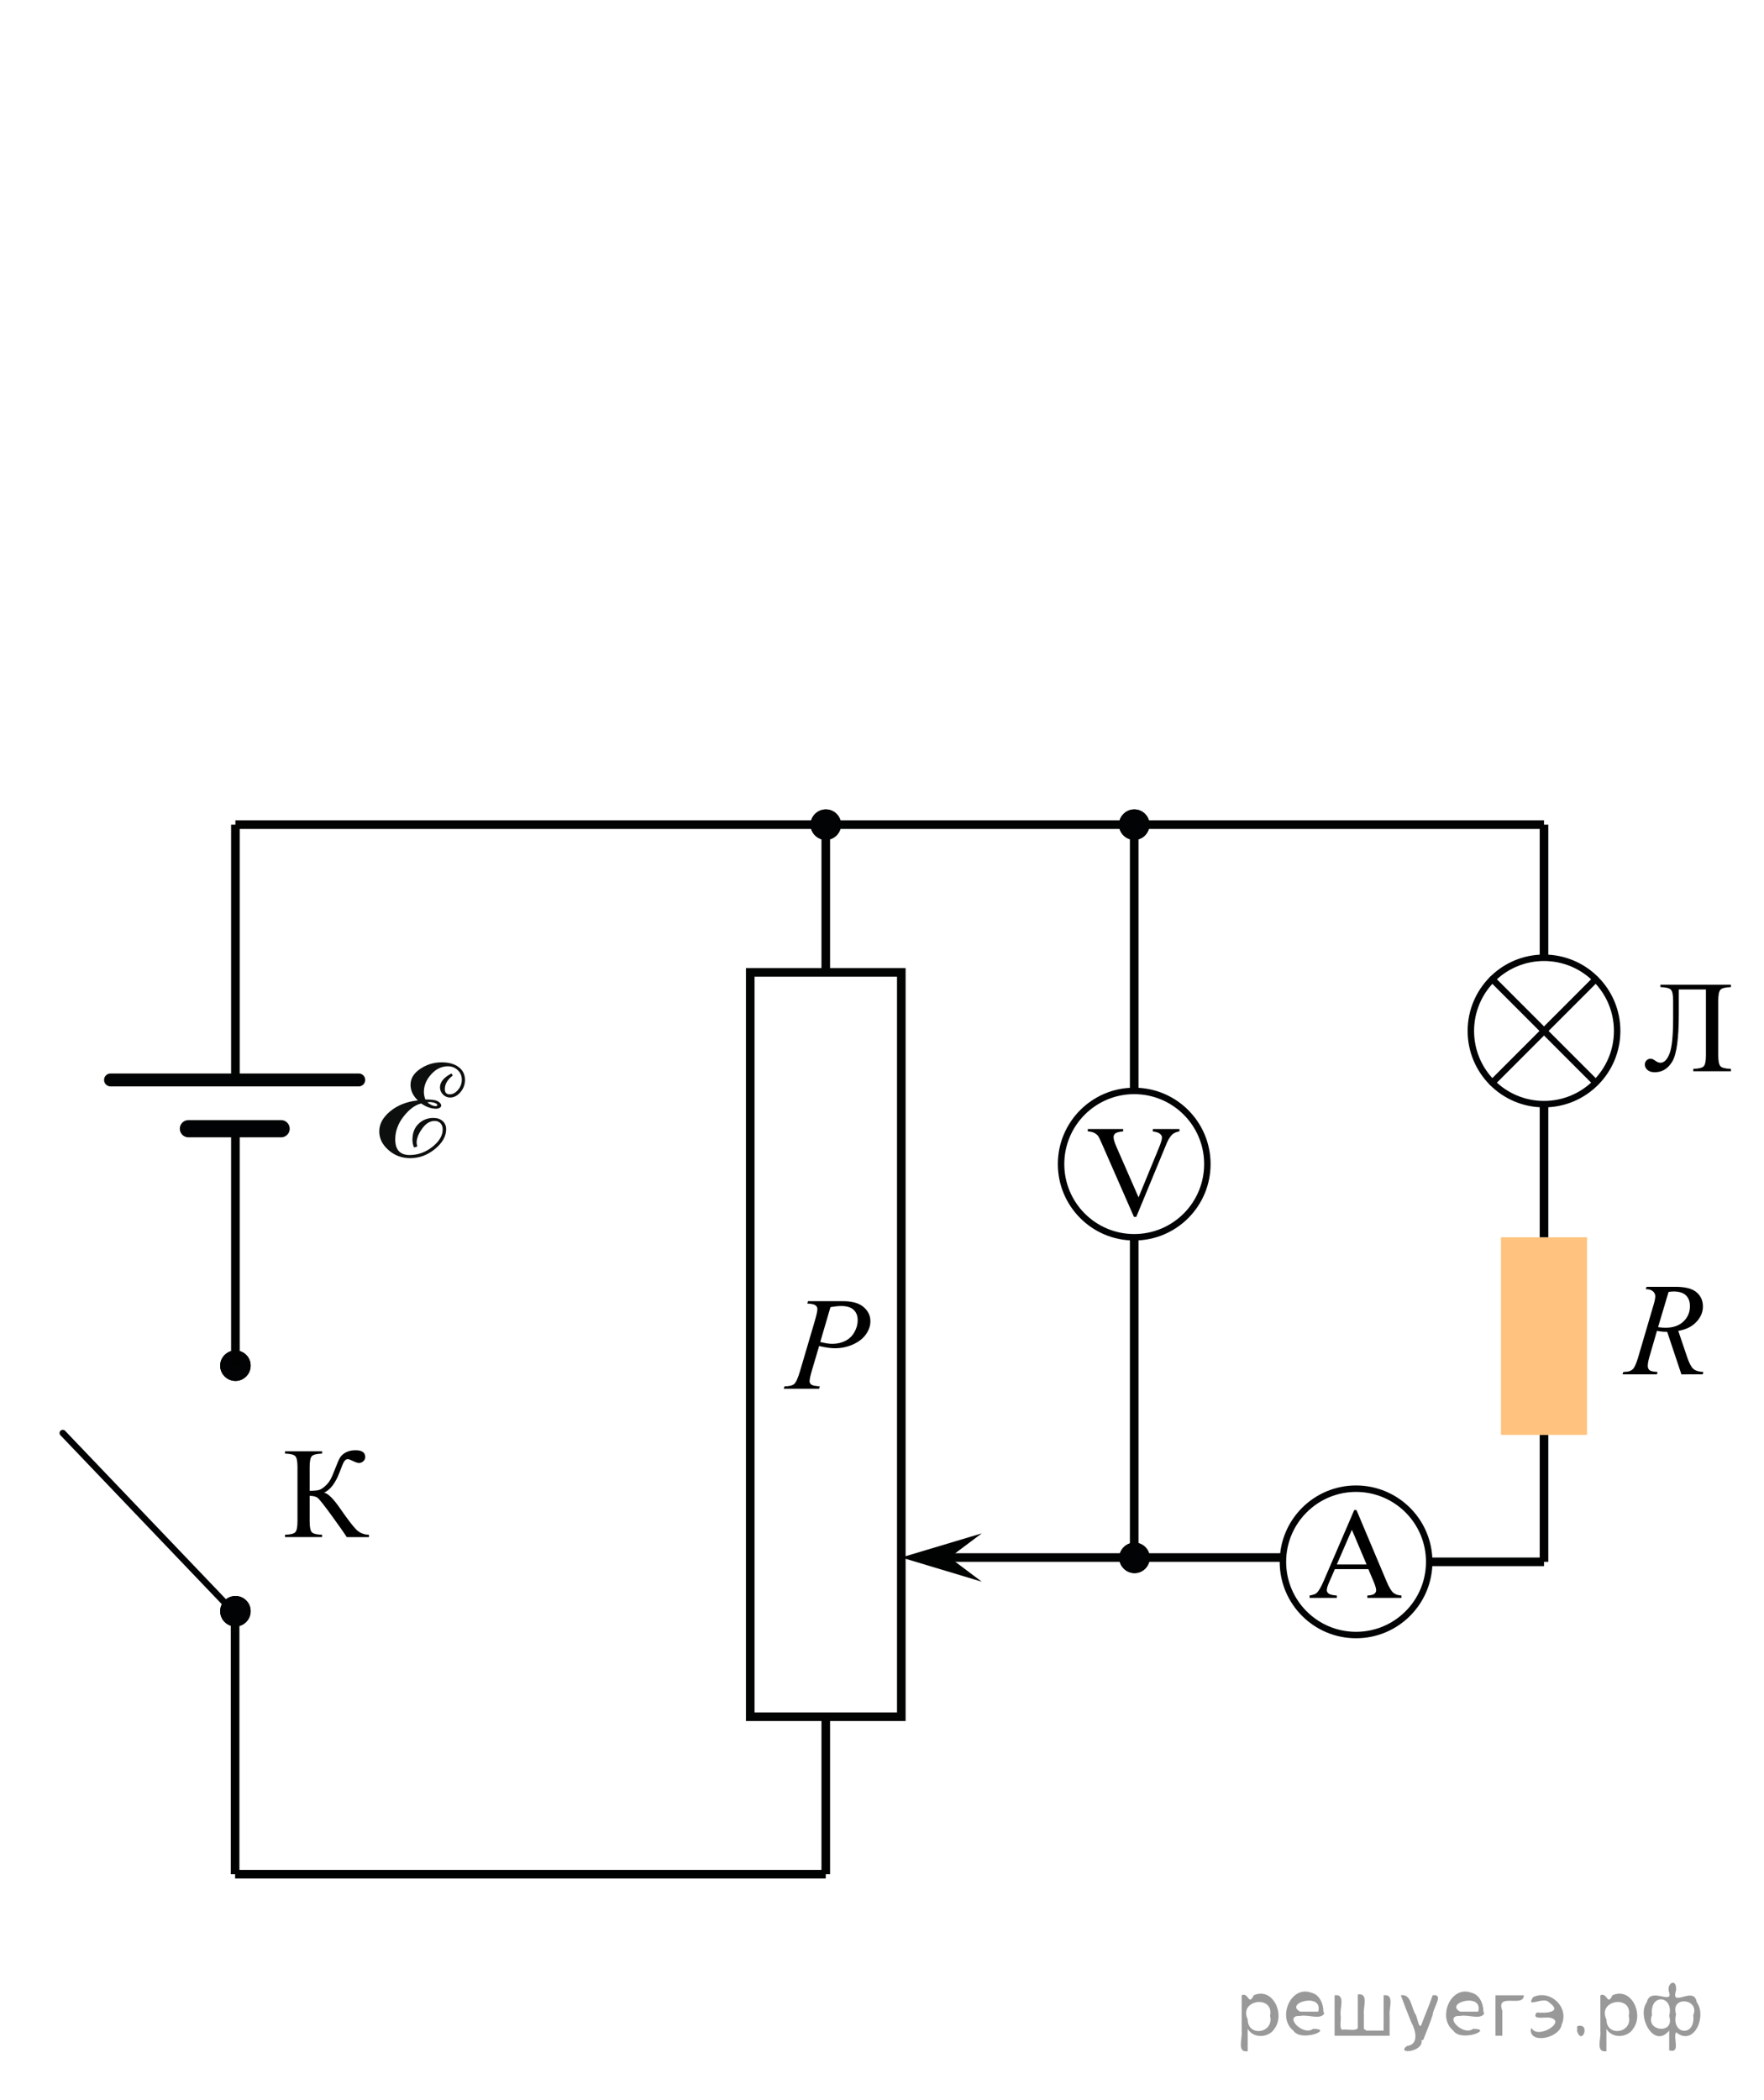 <?xml version="1.0" encoding="utf-8"?>
<!-- Generator: Adobe Illustrator 16.0.0, SVG Export Plug-In . SVG Version: 6.00 Build 0)  -->
<!DOCTYPE svg PUBLIC "-//W3C//DTD SVG 1.1//EN" "http://www.w3.org/Graphics/SVG/1.1/DTD/svg11.dtd">
<svg version="1.1" id="Слой_1" xmlns="http://www.w3.org/2000/svg" xmlns:xlink="http://www.w3.org/1999/xlink" x="0px" y="0px"
	 width="205.076px" height="244px" viewBox="107.346 -137.472 205.076 244" enable-background="new 107.346 -137.472 205.076 244"
	 xml:space="preserve">
<line fill="none" stroke="#010202" stroke-miterlimit="10" x1="134.679" y1="80.328" x2="203.346" y2="80.328"/>
<line fill="none" stroke="#010202" stroke-miterlimit="10" x1="134.679" y1="80.328" x2="134.679" y2="50.028"/>
<g>
	<path fill="#020304" d="M134.722,47.999c-0.98,0-1.783,0.799-1.782,1.767c0,0.977,0.804,1.776,1.782,1.776
		c0.964,0,1.761-0.797,1.761-1.776C136.493,48.794,135.7,47.999,134.722,47.999L134.722,47.999z"/>
	<path fill="#020304" d="M134.722,47.999c-0.98,0-1.783,0.799-1.782,1.767c0,0.977,0.804,1.776,1.782,1.776
		c0.964,0,1.761-0.797,1.761-1.776C136.493,48.794,135.7,47.999,134.722,47.999L134.722,47.999z"/>
</g>
<g>
	<path fill="#020304" d="M134.722,19.464c-0.98,0-1.783,0.808-1.782,1.769c0,0.977,0.804,1.774,1.782,1.774
		c0.964,0,1.761-0.795,1.761-1.774C136.493,20.26,135.7,19.464,134.722,19.464L134.722,19.464z"/>
	<path fill="#020304" d="M134.722,19.464c-0.98,0-1.783,0.808-1.782,1.769c0,0.977,0.804,1.774,1.782,1.774
		c0.964,0,1.761-0.795,1.761-1.774C136.493,20.26,135.7,19.464,134.722,19.464L134.722,19.464z"/>
</g>
<line fill="none" stroke="#020304" stroke-width="0.75" stroke-linecap="round" stroke-linejoin="round" stroke-miterlimit="10" x1="114.645" y1="29.061" x2="134.679" y2="50.028"/>
<g>
	<g>
		<path d="M150.24,40.884v0.272h-2.583c-0.28-0.446-0.87-1.289-1.771-2.527c-0.9-1.237-1.448-1.926-1.646-2.061
			s-0.494-0.205-0.894-0.21v2.979c0,0.657,0.085,1.074,0.255,1.251c0.17,0.178,0.566,0.274,1.191,0.294v0.272h-4.31v-0.272
			c0.614-0.02,1.01-0.115,1.184-0.29c0.175-0.174,0.264-0.593,0.264-1.255v-6.343c0-0.657-0.088-1.074-0.26-1.251
			s-0.567-0.275-1.188-0.295v-0.271h4.31v0.272c-0.625,0.02-1.021,0.118-1.191,0.295s-0.255,0.594-0.255,1.251v2.781
			c0.535-0.005,0.907-0.04,1.113-0.106c0.207-0.065,0.439-0.218,0.698-0.453c0.258-0.234,0.462-0.488,0.612-0.762
			c0.148-0.271,0.343-0.72,0.579-1.343c0.222-0.583,0.401-0.989,0.542-1.218s0.364-0.425,0.676-0.59
			c0.31-0.163,0.679-0.245,1.105-0.245c0.759,0,1.138,0.265,1.138,0.795c0,0.187-0.075,0.348-0.227,0.484
			c-0.148,0.139-0.319,0.206-0.513,0.206c-0.138,0-0.369-0.078-0.693-0.234c-0.285-0.144-0.483-0.215-0.598-0.215
			c-0.157,0-0.293,0.083-0.406,0.247s-0.293,0.582-0.538,1.255c-0.473,1.257-1.075,2.054-1.809,2.393
			c0.448,0.078,1.066,0.688,1.86,1.832c0.841,1.212,1.457,2.021,1.852,2.428C149.135,40.658,149.635,40.869,150.24,40.884z"/>
	</g>
</g>
<line fill="none" stroke="#010202" stroke-miterlimit="10" x1="134.712" y1="21.236" x2="134.712" y2="-6.639"/>
<line fill="none" stroke="#020304" stroke-width="2" stroke-linecap="round" stroke-linejoin="round" stroke-miterlimit="10" x1="129.251" y1="-6.304" x2="140.026" y2="-6.304"/>
<line fill="none" stroke="#020304" stroke-width="1.5" stroke-linecap="round" stroke-linejoin="round" stroke-miterlimit="10" x1="120.194" y1="-11.972" x2="149.053" y2="-11.972"/>
<g>
	<g>
		<g>
			<g>
				<g>
					<g>
						<g>
							<g>
								<g>
									<g>
										<g>
											<g>
												<g>
													<defs>
														<polyline id="SVGID_1_" points="150.053,-1.716 150.053,-15.168 163.858,-15.168 163.858,-1.716 														"/>
													</defs>
													<clipPath id="SVGID_2_">
														<use xlink:href="#SVGID_1_"  overflow="visible"/>
													</clipPath>
													<g clip-path="url(#SVGID_2_)">
														<path fill="#0D0F0F" d="M155.923-9.593c-0.563-0.534-0.85-1.146-0.85-1.819c0-0.724,0.375-1.338,1.125-1.844
															c0.75-0.509,1.582-0.763,2.492-0.763c0.836,0,1.502,0.187,1.982,0.556c0.49,0.366,0.73,0.866,0.73,1.5
															c0,0.538-0.182,1.014-0.533,1.422c-0.354,0.41-0.75,0.614-1.188,0.614c-0.314,0-0.602-0.116-0.832-0.351
															c-0.229-0.231-0.352-0.508-0.352-0.832c0-0.618,0.445-1.157,1.338-1.616l0.146,0.243
															c-0.611,0.47-0.92,0.992-0.92,1.574c0,0.406,0.188,0.611,0.568,0.611c0.354,0,0.676-0.18,0.967-0.521
															c0.291-0.34,0.438-0.738,0.438-1.188c0-0.438-0.156-0.811-0.477-1.104c-0.313-0.301-0.697-0.448-1.146-0.448
															c-0.729,0-1.385,0.313-1.939,0.938c-0.563,0.623-0.848,1.311-0.848,2.053c0,0.291,0.064,0.578,0.174,0.865
															c0.746,0,1.236,0.07,1.48,0.229c0.24,0.15,0.363,0.314,0.363,0.469c0,0.113-0.063,0.211-0.176,0.273
															c-0.117,0.064-0.262,0.104-0.424,0.104c-0.563,0-1.141-0.199-1.723-0.607c-0.699,0.158-1.381,0.656-2.039,1.492
															s-0.984,1.729-0.984,2.68c0,1.214,0.561,1.816,1.674,1.816c0.961,0,1.844-0.316,2.646-0.951
															c0.801-0.635,1.195-1.309,1.195-2.021c0-0.307-0.084-0.539-0.254-0.721c-0.166-0.178-0.396-0.266-0.689-0.266
															c-0.543,0-1.021,0.301-1.448,0.896s-0.64,1.142-0.64,1.625c0,0.104,0.025,0.248,0.082,0.435
															c-0.092,0.051-0.222,0.088-0.386,0.121c-0.118-0.283-0.181-0.58-0.181-0.886c0-0.776,0.229-1.396,0.705-1.854
															c0.473-0.459,1.051-0.689,1.729-0.689c0.451,0,0.814,0.123,1.082,0.367c0.271,0.242,0.404,0.563,0.404,0.955
															c0,0.82-0.439,1.582-1.303,2.291c-0.865,0.709-1.823,1.063-2.877,1.063c-0.978,0-1.813-0.313-2.528-0.943
															c-0.718-0.631-1.071-1.354-1.071-2.168c0-0.852,0.42-1.621,1.258-2.324C153.563-9.037,154.63-9.455,155.923-9.593z
															 M157.048-9.384c0.07,0.104,0.211,0.201,0.42,0.306c0.211,0.104,0.383,0.146,0.512,0.146
															c0.145,0,0.205-0.039,0.205-0.121c0-0.092-0.098-0.172-0.281-0.241c-0.188-0.07-0.395-0.105-0.619-0.105
															L157.048-9.384z"/>
													</g>
												</g>
											</g>
										</g>
									</g>
								</g>
							</g>
						</g>
					</g>
				</g>
			</g>
		</g>
	</g>
</g>
<line fill="none" stroke="#010202" stroke-miterlimit="10" x1="134.712" y1="-11.972" x2="134.712" y2="-41.639"/>
<line fill="none" stroke="#010202" stroke-miterlimit="10" x1="203.346" y1="80.328" x2="203.346" y2="62.028"/>
<rect x="194.565" y="-24.472" fill="none" stroke="#020303" stroke-miterlimit="10" width="17.563" height="86.5"/>
<line fill="none" stroke="#010202" stroke-miterlimit="10" x1="134.712" y1="-41.639" x2="286.846" y2="-41.639"/>
<line fill="none" stroke="#010202" stroke-miterlimit="10" x1="203.346" y1="-41.639" x2="203.346" y2="-24.472"/>
<g>
	<g>
		
			<path fill="none" stroke="#020304" stroke-width="0.75" stroke-linecap="round" stroke-linejoin="round" stroke-miterlimit="8" d="
			M239.204-10.696c-4.696,0-8.502,3.813-8.502,8.5c0,4.702,3.81,8.507,8.502,8.507c4.697,0,8.506-3.805,8.506-8.507
			C247.711-6.888,243.903-10.696,239.204-10.696L239.204-10.696z"/>
	</g>
	<g>
		<g>
			<defs>
				<rect id="SVGID_3_" x="231.133" y="-9.999" width="16.576" height="17.811"/>
			</defs>
			<clipPath id="SVGID_4_">
				<use xlink:href="#SVGID_3_"  overflow="visible"/>
			</clipPath>
			<g clip-path="url(#SVGID_4_)">
				<path d="M244.463-6.267v0.271c-0.355,0.064-0.625,0.178-0.809,0.339c-0.262,0.24-0.494,0.608-0.697,1.104l-3.51,8.49h-0.275
					l-3.77-8.602c-0.191-0.441-0.328-0.711-0.406-0.809c-0.125-0.152-0.277-0.271-0.457-0.357c-0.182-0.086-0.424-0.141-0.73-0.166
					v-0.271h4.109v0.271c-0.465,0.045-0.766,0.123-0.904,0.236c-0.139,0.111-0.209,0.257-0.209,0.434
					c0,0.246,0.115,0.628,0.342,1.148l2.562,5.85l2.375-5.775c0.231-0.569,0.349-0.965,0.349-1.186c0-0.143-0.07-0.279-0.215-0.408
					c-0.144-0.131-0.386-0.223-0.728-0.275c-0.024-0.006-0.065-0.014-0.127-0.022v-0.271h3.101V-6.267z"/>
			</g>
		</g>
	</g>
</g>
<g>
	<g>
		
			<path fill="none" stroke="#020304" stroke-width="0.75" stroke-linecap="round" stroke-linejoin="round" stroke-miterlimit="8" d="
			M264.995,35.528c-4.697,0-8.502,3.812-8.502,8.5c0,4.703,3.809,8.507,8.502,8.507c4.697,0,8.506-3.805,8.506-8.507
			C273.503,39.336,269.694,35.528,264.995,35.528L264.995,35.528z"/>
	</g>
	<g>
		<g>
			<defs>
				<rect id="SVGID_5_" x="256.925" y="34.52" width="16.576" height="16.439"/>
			</defs>
			<clipPath id="SVGID_6_">
				<use xlink:href="#SVGID_5_"  overflow="visible"/>
			</clipPath>
			<g clip-path="url(#SVGID_6_)">
				<path d="M266.427,44.877h-3.896l-0.684,1.574c-0.169,0.389-0.253,0.678-0.253,0.869c0,0.152,0.074,0.285,0.22,0.4
					s0.463,0.189,0.946,0.225v0.271h-3.168v-0.271c0.42-0.073,0.691-0.169,0.814-0.287c0.254-0.234,0.533-0.713,0.84-1.436
					l3.539-8.211h0.26l3.502,8.301c0.281,0.666,0.539,1.1,0.769,1.299c0.229,0.197,0.551,0.311,0.961,0.334v0.271h-3.969v-0.271
					c0.399-0.02,0.672-0.086,0.813-0.198c0.141-0.112,0.211-0.251,0.211-0.411c0-0.217-0.101-0.559-0.297-1.022L266.427,44.877z
					 M266.218,44.332l-1.707-4.031l-1.75,4.031H266.218z"/>
			</g>
		</g>
	</g>
</g>
<line fill="none" stroke="#010202" stroke-miterlimit="10" x1="239.204" y1="-10.696" x2="239.204" y2="-41.639"/>
<line fill="none" stroke="#010202" stroke-miterlimit="10" x1="239.204" y1="6.311" x2="239.204" y2="43.528"/>
<line fill="none" stroke="#010202" stroke-miterlimit="10" x1="215.096" y1="43.528" x2="256.493" y2="43.528"/>
<line fill="none" stroke="#010202" stroke-miterlimit="10" x1="273.501" y1="44.028" x2="286.846" y2="44.028"/>
<line fill="none" stroke="#010202" stroke-miterlimit="10" x1="286.846" y1="44.028" x2="286.846" y2="29.278"/>
<rect x="281.846" y="6.311" opacity="0.5" fill="#FF8800" width="10" height="22.966"/>
<line fill="none" stroke="#010202" stroke-miterlimit="10" x1="286.846" y1="6.311" x2="286.846" y2="-9.16"/>
<line fill="none" stroke="#010202" stroke-miterlimit="10" x1="286.846" y1="-41.639" x2="286.846" y2="-26.167"/>
<g>
	<path fill="none" stroke="#020304" stroke-width="0.75" stroke-linecap="round" stroke-linejoin="round" stroke-miterlimit="8" d="
		M286.844-26.167c-4.697,0-8.502,3.812-8.502,8.5c0,4.703,3.809,8.507,8.502,8.507c4.697,0,8.506-3.805,8.506-8.507
		C295.352-22.36,291.544-26.167,286.844-26.167L286.844-26.167z"/>
</g>
<line fill="none" stroke="#020304" stroke-width="0.75" stroke-linecap="round" stroke-linejoin="round" stroke-miterlimit="8" x1="280.833" y1="-23.677" x2="292.846" y2="-11.664"/>
<line fill="none" stroke="#020304" stroke-width="0.75" stroke-linecap="round" stroke-linejoin="round" stroke-miterlimit="8" x1="292.852" y1="-23.671" x2="280.841" y2="-11.657"/>
<polygon fill="#010202" points="221.481,46.336 212.128,43.524 221.485,40.719 217.74,43.524 "/>
<g>
	<g>
		<defs>
			<rect id="SVGID_7_" x="295.35" y="-26.108" width="16.574" height="17.552"/>
		</defs>
		<clipPath id="SVGID_8_">
			<use xlink:href="#SVGID_7_"  overflow="visible"/>
		</clipPath>
		<g clip-path="url(#SVGID_8_)">
		</g>
	</g>
	<g>
		<defs>
			<polygon id="SVGID_9_" points="295.638,-8.844 312.423,-8.844 312.423,-26.785 295.638,-26.785 295.638,-8.844 			"/>
		</defs>
		<clipPath id="SVGID_10_">
			<use xlink:href="#SVGID_9_"  overflow="visible"/>
		</clipPath>
		<g clip-path="url(#SVGID_10_)">
			<path d="M305.672-22.487h-3.155v2.816c0,2.841-0.247,4.686-0.743,5.533s-1.18,1.271-2.051,1.271c-0.371,0-0.656-0.09-0.856-0.271
				c-0.2-0.18-0.301-0.389-0.301-0.626c0-0.183,0.065-0.341,0.195-0.475c0.131-0.133,0.288-0.2,0.474-0.2
				c0.155,0,0.333,0.074,0.533,0.223c0.226,0.163,0.429,0.245,0.608,0.245c0.436,0,0.791-0.357,1.067-1.071
				c0.274-0.714,0.413-2.067,0.413-4.059v-2.104c0-0.662-0.088-1.082-0.264-1.261c-0.175-0.178-0.578-0.276-1.209-0.296v-0.274
				h8.195v0.274c-0.631,0.02-1.034,0.118-1.209,0.296c-0.176,0.179-0.264,0.599-0.264,1.261v6.389c0,0.662,0.088,1.082,0.264,1.261
				c0.175,0.178,0.578,0.276,1.209,0.296v0.274h-4.38v-0.274c0.632-0.02,1.034-0.118,1.21-0.296
				c0.175-0.179,0.263-0.599,0.263-1.261V-22.487z"/>
		</g>
	</g>
</g>
<g>
	<g>
		<defs>
			<rect id="SVGID_11_" x="292.852" y="8.749" width="15.58" height="16.56"/>
		</defs>
		<clipPath id="SVGID_12_">
			<use xlink:href="#SVGID_11_"  overflow="visible"/>
		</clipPath>
		<g clip-path="url(#SVGID_12_)">
		</g>
	</g>
	<g>
		<defs>
			<polygon id="SVGID_13_" points="293.281,25.048 308.888,25.048 308.888,8.281 293.281,8.281 293.281,25.048 			"/>
		</defs>
		<clipPath id="SVGID_14_">
			<use xlink:href="#SVGID_13_"  overflow="visible"/>
		</clipPath>
		<g clip-path="url(#SVGID_14_)">
			<path d="M302.82,22.243l-1.653-4.945c-0.387,0.005-0.782-0.033-1.189-0.113l-0.892,3.077c-0.116,0.4-0.175,0.738-0.175,1.014
				c0,0.21,0.073,0.375,0.221,0.495c0.112,0.09,0.417,0.155,0.915,0.195l-0.069,0.277h-4.001l0.084-0.277
				c0.376-0.016,0.63-0.053,0.762-0.113c0.209-0.085,0.361-0.199,0.458-0.345c0.162-0.235,0.332-0.65,0.511-1.246l1.806-6.146
				c0.122-0.41,0.184-0.728,0.184-0.953c0-0.229-0.096-0.425-0.286-0.585s-0.464-0.237-0.819-0.232l0.092-0.278h3.368
				c1.128,0,1.94,0.21,2.438,0.631c0.498,0.42,0.747,0.973,0.747,1.658c0,0.655-0.255,1.255-0.766,1.798s-1.211,0.887-2.1,1.031
				l1.006,2.979c0.244,0.73,0.487,1.206,0.731,1.426c0.244,0.221,0.638,0.346,1.182,0.376l-0.084,0.277H302.82z M300.107,16.757
				c0.325,0.045,0.615,0.068,0.869,0.068c0.874,0,1.564-0.239,2.073-0.717c0.508-0.479,0.762-1.072,0.762-1.783
				c0-0.555-0.159-0.98-0.477-1.275s-0.794-0.442-1.429-0.442c-0.163,0-0.355,0.02-0.579,0.06L300.107,16.757z"/>
		</g>
	</g>
</g>
<g>
	<g>
		<defs>
			<rect id="SVGID_15_" x="195.565" y="10.419" width="15.582" height="16.56"/>
		</defs>
		<clipPath id="SVGID_16_">
			<use xlink:href="#SVGID_15_"  overflow="visible"/>
		</clipPath>
		<g clip-path="url(#SVGID_16_)">
		</g>
	</g>
	<g>
		<defs>
			<polygon id="SVGID_17_" points="195.786,26.718 211.396,26.718 211.396,9.95 195.786,9.95 195.786,26.718 			"/>
		</defs>
		<clipPath id="SVGID_18_">
			<use xlink:href="#SVGID_17_"  overflow="visible"/>
		</clipPath>
		<g clip-path="url(#SVGID_18_)">
			<path d="M201.279,13.736h4.07c1.066,0,1.864,0.227,2.393,0.68s0.793,1.004,0.793,1.654c0,0.516-0.168,1.016-0.503,1.501
				s-0.833,0.88-1.494,1.183c-0.66,0.303-1.374,0.454-2.142,0.454c-0.478,0-1.085-0.085-1.821-0.256l-0.823,2.777
				c-0.193,0.66-0.289,1.096-0.289,1.306c0,0.16,0.068,0.293,0.205,0.397c0.138,0.105,0.465,0.173,0.983,0.203l-0.076,0.277h-4.107
				l0.083-0.277c0.539,0,0.914-0.092,1.125-0.274c0.21-0.183,0.438-0.687,0.682-1.512l1.707-5.794
				c0.203-0.695,0.305-1.161,0.305-1.396c0-0.176-0.072-0.32-0.217-0.436s-0.464-0.186-0.956-0.21L201.279,13.736z M202.705,18.479
				c0.574,0.146,1.036,0.218,1.387,0.218c0.554,0,1.059-0.112,1.513-0.338c0.455-0.225,0.811-0.563,1.067-1.013
				s0.385-0.918,0.385-1.403c0-0.506-0.157-0.906-0.473-1.201s-0.792-0.442-1.433-0.442c-0.346,0-0.765,0.042-1.258,0.127
				L202.705,18.479z"/>
		</g>
	</g>
</g>
<g>
	<path fill="#020304" d="M239.247,41.797c-0.98,0-1.783,0.808-1.782,1.769c0,0.977,0.804,1.774,1.782,1.774
		c0.964,0,1.761-0.795,1.761-1.774C241.017,42.593,240.224,41.797,239.247,41.797L239.247,41.797z"/>
	<path fill="#020304" d="M239.247,41.797c-0.98,0-1.783,0.808-1.782,1.769c0,0.977,0.804,1.774,1.782,1.774
		c0.964,0,1.761-0.795,1.761-1.774C241.017,42.593,240.224,41.797,239.247,41.797L239.247,41.797z"/>
</g>
<g>
	<path fill="#020304" d="M239.217-43.41c-0.98,0-1.783,0.808-1.782,1.769c0,0.977,0.804,1.774,1.782,1.774
		c0.964,0,1.761-0.795,1.761-1.774C240.987-42.615,240.194-43.41,239.217-43.41L239.217-43.41z"/>
	<path fill="#020304" d="M239.217-43.41c-0.98,0-1.783,0.808-1.782,1.769c0,0.977,0.804,1.774,1.782,1.774
		c0.964,0,1.761-0.795,1.761-1.774C240.987-42.615,240.194-43.41,239.217-43.41L239.217-43.41z"/>
</g>
<g>
	<path fill="#020304" d="M203.357-43.41c-0.98,0-1.783,0.808-1.782,1.769c0,0.977,0.804,1.774,1.782,1.774
		c0.964,0,1.761-0.795,1.761-1.774C205.128-42.615,204.335-43.41,203.357-43.41L203.357-43.41z"/>
	<path fill="#020304" d="M203.357-43.41c-0.98,0-1.783,0.808-1.782,1.769c0,0.977,0.804,1.774,1.782,1.774
		c0.964,0,1.761-0.795,1.761-1.774C205.128-42.615,204.335-43.41,203.357-43.41L203.357-43.41z"/>
</g>
<g style="stroke:none;fill:#000;fill-opacity:0.4" > <path d="m 252.4,98.4 c 0,0.8 0,1.6 0,2.5 -1.3,0.2 -0.6,-1.5 -0.7,-2.3 0,-1.4 0,-2.8 0,-4.2 0.8,-0.4 0.8,1.3 1.4,0.0 2.2,-1.0 3.7,2.2 2.4,3.9 -0.6,1.0 -2.4,1.2 -3.1,0.0 z m 2.6,-1.6 c 0.5,-2.5 -3.7,-1.9 -2.6,0.4 0.0,2.1 3.1,1.6 2.6,-0.4 z" /> <path d="m 261.3,96.5 c -0.4,0.8 -1.9,0.1 -2.8,0.3 -2.0,-0.1 0.3,2.4 1.5,1.5 2.5,0.0 -1.4,1.6 -2.3,0.2 -1.9,-1.5 -0.3,-5.3 2.1,-4.4 0.9,0.2 1.4,1.2 1.4,2.2 z m -0.7,-0.2 c 0.6,-2.3 -4.0,-1.0 -2.1,0.0 0.7,0 1.4,-0.0 2.1,-0.0 z" /> <path d="m 266.2,98.5 c 0.6,0 1.3,0 2.0,0 0,-1.3 0,-2.7 0,-4.1 1.3,-0.2 0.6,1.5 0.7,2.3 0,0.8 0,1.6 0,2.4 -2.1,0 -4.2,0 -6.4,0 0,-1.5 0,-3.1 0,-4.7 1.3,-0.2 0.6,1.5 0.7,2.3 0.1,0.5 -0.2,1.6 0.2,1.7 0.5,-0.1 1.6,0.2 1.8,-0.2 0,-1.3 0,-2.6 0,-3.9 1.3,-0.2 0.6,1.5 0.7,2.3 0,0.5 0,1.1 0,1.7 z" /> <path d="m 272.6,99.6 c 0.3,1.4 -3.0,1.7 -1.7,0.7 1.5,-0.2 1.0,-1.9 0.5,-2.8 -0.4,-1.0 -0.8,-2.0 -1.2,-3.1 1.2,-0.2 1.2,1.4 1.7,2.2 0.2,0.2 0.4,1.9 0.7,1.2 0.4,-1.1 0.9,-2.2 1.3,-3.4 1.4,-0.2 0.0,1.5 -0.0,2.3 -0.3,0.9 -0.7,1.9 -1.1,2.9 z" /> <path d="m 279.9,96.5 c -0.4,0.8 -1.9,0.1 -2.8,0.3 -2.0,-0.1 0.3,2.4 1.5,1.5 2.5,0.0 -1.4,1.6 -2.3,0.2 -1.9,-1.5 -0.3,-5.3 2.1,-4.4 0.9,0.2 1.4,1.2 1.4,2.2 z m -0.7,-0.2 c 0.6,-2.3 -4.0,-1.0 -2.1,0.0 0.7,0 1.4,-0.0 2.1,-0.0 z" /> <path d="m 281.2,99.1 c 0,-1.5 0,-3.1 0,-4.7 1.1,0 2.2,0 3.3,0 0.0,1.5 -3.3,-0.4 -2.5,1.8 0,0.9 0,1.9 0,2.9 -0.2,0 -0.5,0 -0.7,0 z" /> <path d="m 285.4,98.2 c 0.7,1.4 4.2,-0.8 2.1,-1.2 -0.5,-0.1 -2.2,0.3 -1.5,-0.6 1.0,0.1 3.1,0.0 1.4,-1.2 -0.6,-0.7 -2.8,0.8 -1.8,-0.6 2.0,-0.9 4.2,1.2 3.3,3.2 -0.2,1.5 -3.5,2.3 -3.6,0.7 l 0,-0.1 0,-0.0 0,0 z" /> <path d="m 290.7,98.0 c 1.6,-0.5 0.6,2.3 -0.0,0.6 -0.0,-0.2 0.0,-0.4 0.0,-0.6 z" /> <path d="m 294.1,98.4 c 0,0.8 0,1.6 0,2.5 -1.3,0.2 -0.6,-1.5 -0.7,-2.3 0,-1.4 0,-2.8 0,-4.2 0.8,-0.4 0.8,1.3 1.4,0.0 2.2,-1.0 3.7,2.2 2.4,3.9 -0.6,1.0 -2.4,1.2 -3.1,0.0 z m 2.6,-1.6 c 0.5,-2.5 -3.7,-1.9 -2.6,0.4 0.0,2.1 3.1,1.6 2.6,-0.4 z" /> <path d="m 299.4,96.7 c -0.8,1.9 2.7,2.3 2.0,0.1 0.6,-2.4 -2.3,-2.7 -2.0,-0.1 z m 2.0,4.2 c 0,-0.8 0,-1.6 0,-2.4 -1.8,2.2 -3.8,-1.7 -2.6,-3.3 0.4,-1.8 3.0,0.3 2.6,-1.1 -0.4,-1.1 0.9,-1.8 0.8,-0.3 -0.7,2.2 2.1,-0.6 2.4,1.4 1.2,1.6 -0.3,5.2 -2.4,3.5 -0.4,0.6 0.6,2.5 -0.8,2.1 z m 2.8,-4.2 c 0.8,-1.9 -2.7,-2.3 -2.0,-0.1 -0.6,2.4 2.3,2.7 2.0,0.1 z" /> </g></svg>

<!--File created and owned by https://sdamgia.ru. Copying is prohibited. All rights reserved.-->
